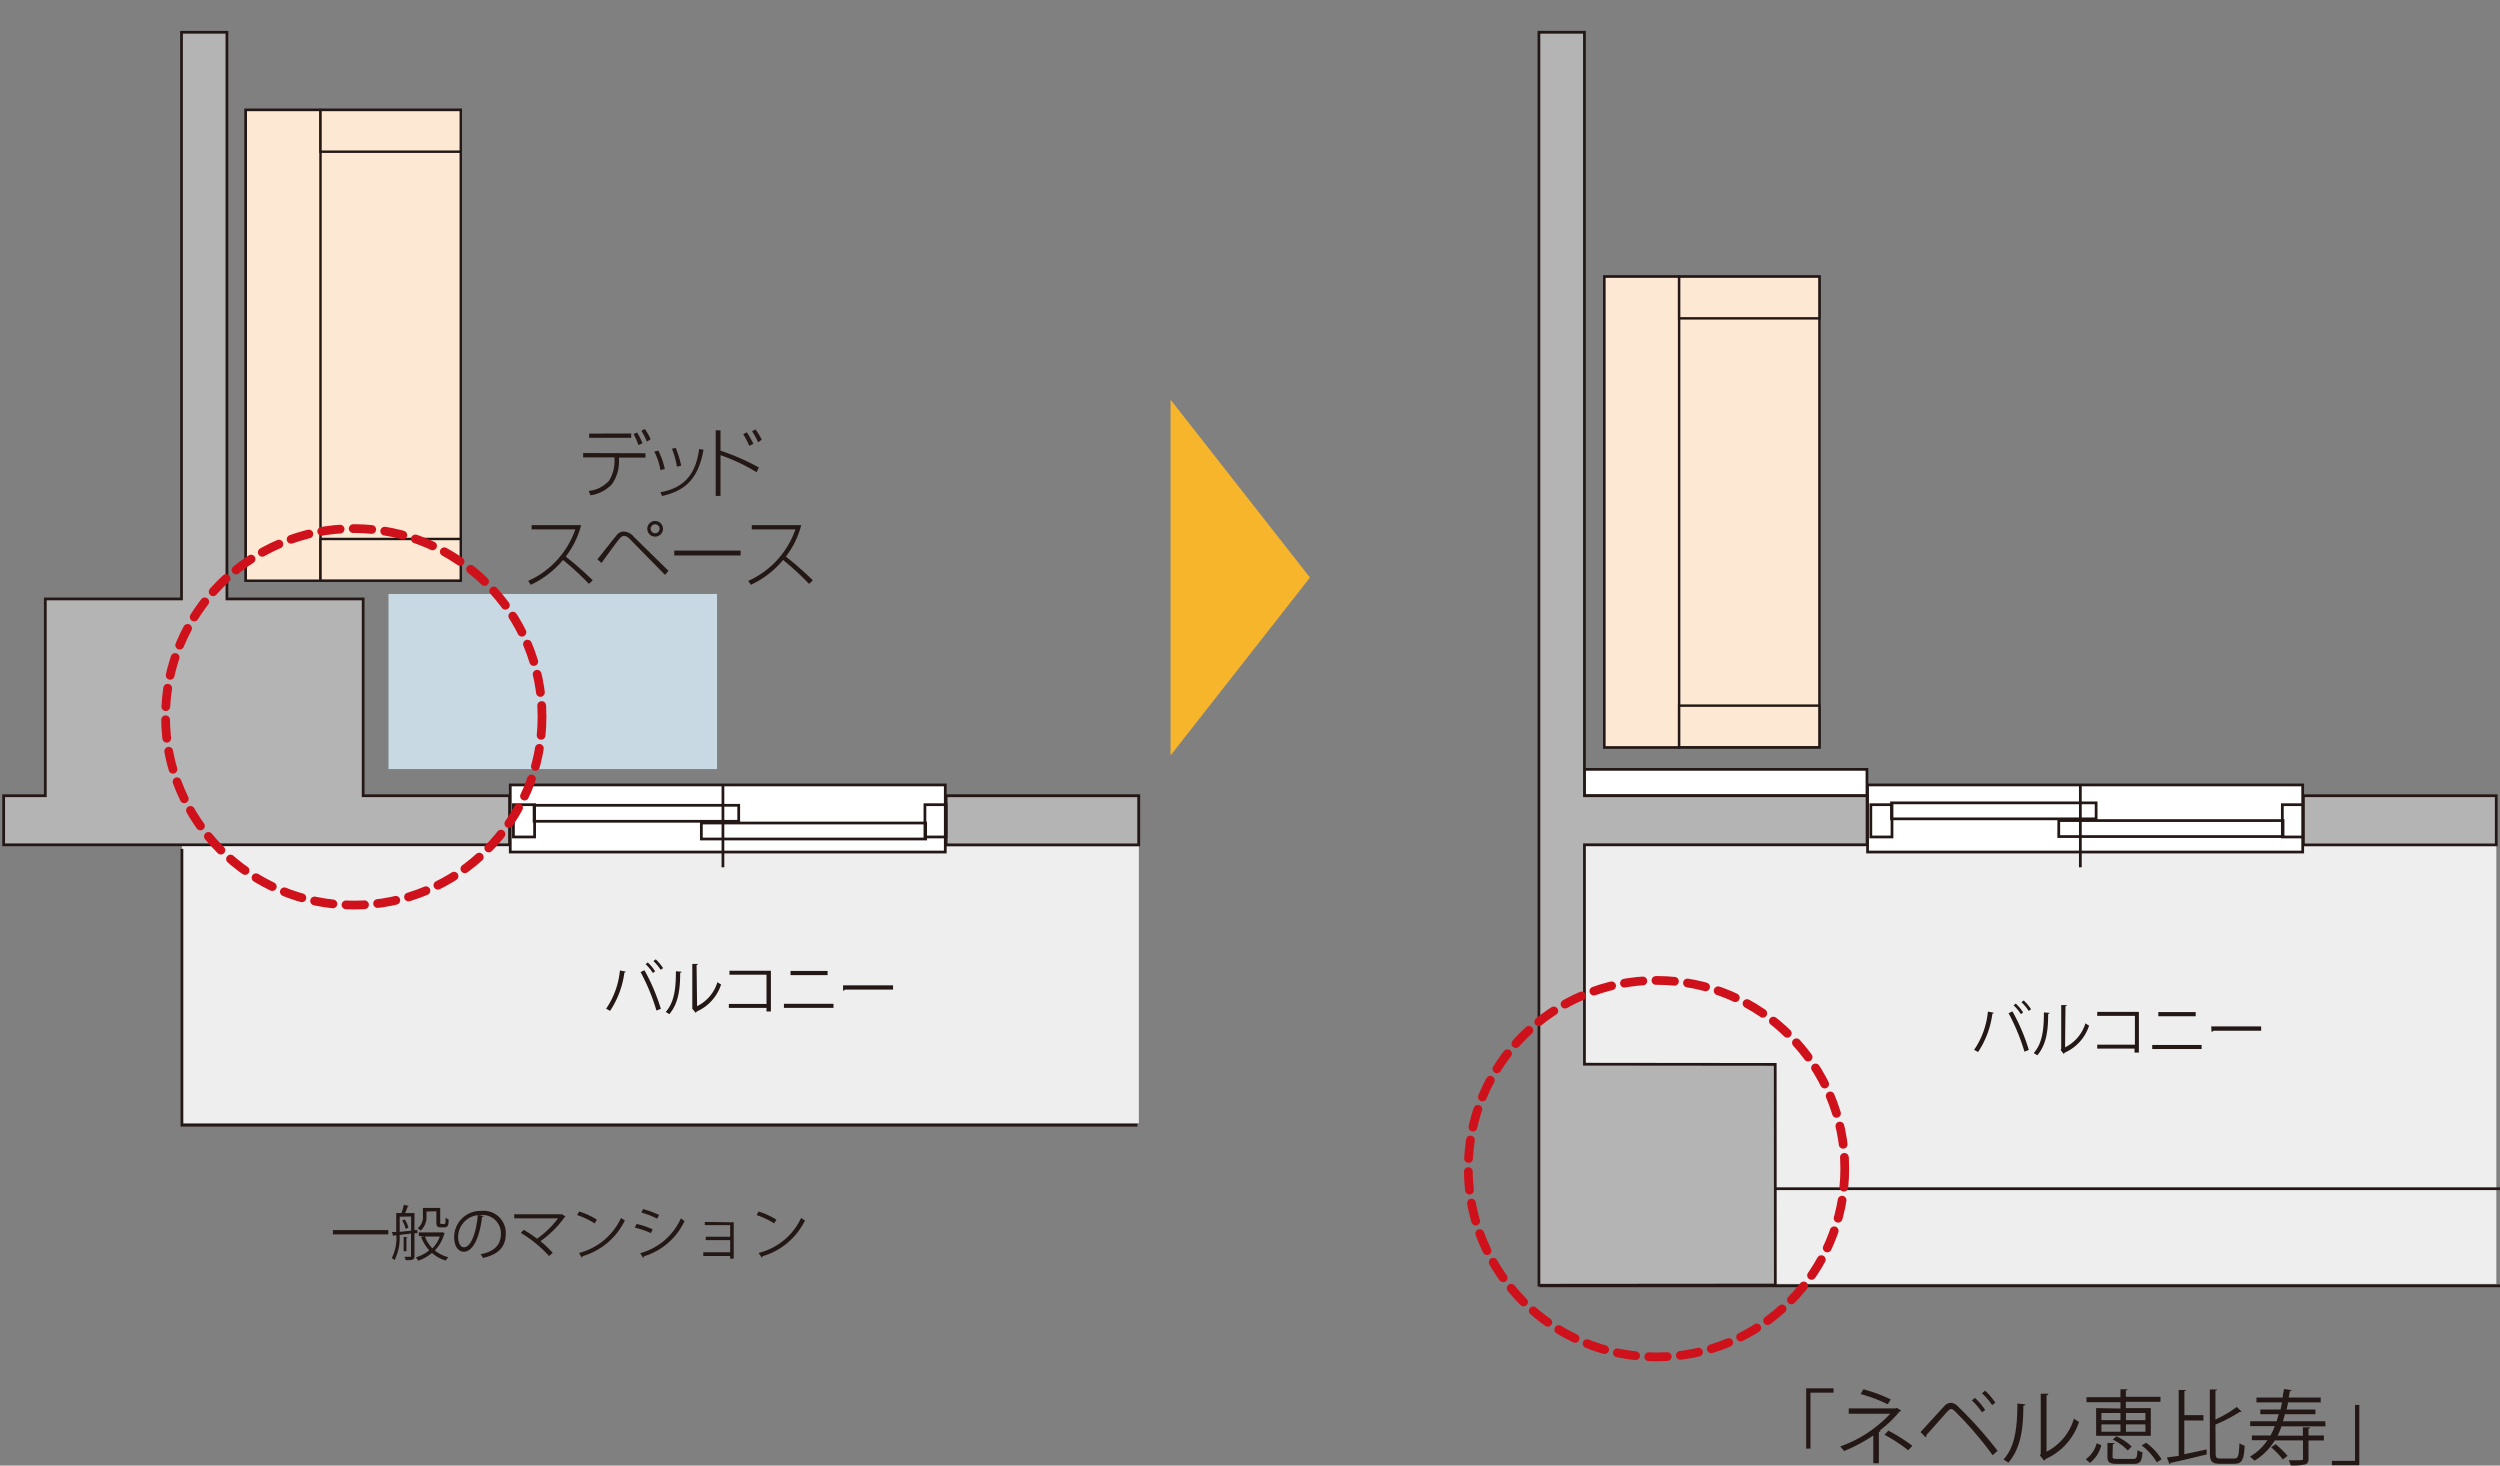 <svg xmlns="http://www.w3.org/2000/svg" xmlns:xlink="http://www.w3.org/1999/xlink" viewBox="0 0 245.56 143.96">
  <rect x="0" y="0" width="245.56" height="143.96" fill="#808080" stroke="none"/>
  <defs>
    <style>
      .cls-1 {
        fill: #eeeeef;
      }

      .cls-12, .cls-2, .cls-3 {
        fill: none;
      }

      .cls-11, .cls-13, .cls-15, .cls-16, .cls-17, .cls-18, .cls-2, .cls-5, .cls-6, .cls-7, .cls-8, .cls-9 {
        stroke: #231815;
      }

      .cls-11, .cls-2, .cls-4, .cls-5 {
        stroke-width: 0.27px;
      }

      .cls-4, .cls-5 {
        fill: #fff;
      }

      .cls-4 {
        stroke: #595757;
      }

      .cls-15, .cls-16, .cls-17, .cls-18, .cls-6, .cls-7, .cls-8, .cls-9 {
        stroke-width: 0.24px;
      }

      .cls-6 {
        fill: url(#linear-gradient);
      }

      .cls-7 {
        fill: url(#linear-gradient-2);
      }

      .cls-8 {
        fill: url(#linear-gradient-3);
      }

      .cls-9 {
        fill: url(#linear-gradient-4);
      }

      .cls-10 {
        fill: #231815;
      }

      .cls-11, .cls-13 {
        fill: #b4b4b5;
      }

      .cls-12 {
        stroke: #cf111b;
        stroke-linecap: round;
        stroke-linejoin: round;
        stroke-width: 0.86px;
        stroke-dasharray: 1.82 1.29;
      }

      .cls-13 {
        stroke-width: 0.28px;
      }

      .cls-14 {
        fill: #c8d9e3;
      }

      .cls-15 {
        fill: url(#linear-gradient-5);
      }

      .cls-16 {
        fill: url(#linear-gradient-6);
      }

      .cls-17 {
        fill: url(#linear-gradient-7);
      }

      .cls-18 {
        fill: url(#linear-gradient-8);
      }

      .cls-19 {
        fill: #f7b52c;
      }
    </style>
    <linearGradient id="linear-gradient" x1="-7696.06" y1="-7621.58" x2="-7728.03" y2="-7621.58" gradientTransform="translate(11849.36 11584.02) scale(1.51)" gradientUnits="userSpaceOnUse">
      <stop offset="0.19" stop-color="#ddd8d0"/>
      <stop offset="1" stop-color="#fce8d3"/>
    </linearGradient>
    <linearGradient id="linear-gradient-2" x1="-7696.04" y1="-7621.58" x2="-7728.03" y2="-7621.58" xlink:href="#linear-gradient"/>
    <linearGradient id="linear-gradient-3" x1="-7695.63" y1="-7607.66" x2="-7727.6" y2="-7607.66" gradientTransform="translate(11856.05 11584.02) scale(1.51)" xlink:href="#linear-gradient"/>
    <linearGradient id="linear-gradient-4" x1="-7695.63" y1="-7610.13" x2="-7727.6" y2="-7610.13" gradientTransform="translate(11856.05 11545.62) scale(1.51)" xlink:href="#linear-gradient"/>
    <linearGradient id="linear-gradient-5" x1="-7697.92" y1="-7622.54" x2="-7729.9" y2="-7622.54" gradientTransform="translate(11718.73 11569.11) scale(1.51)" xlink:href="#linear-gradient"/>
    <linearGradient id="linear-gradient-6" x1="-7697.92" y1="-7622.54" x2="-7729.9" y2="-7622.54" gradientTransform="translate(11718.73 11569.11) scale(1.51)" xlink:href="#linear-gradient"/>
    <linearGradient id="linear-gradient-7" x1="-7697.49" y1="-7608.62" x2="-7729.47" y2="-7608.62" gradientTransform="translate(11725.42 11569.11) scale(1.51)" xlink:href="#linear-gradient"/>
    <linearGradient id="linear-gradient-8" x1="-7697.49" y1="-7611.08" x2="-7729.47" y2="-7611.08" gradientTransform="translate(11725.42 11530.7) scale(1.51)" xlink:href="#linear-gradient"/>
  </defs>
  <title>structure_55</title>
  <g id="レイヤー_2" data-name="レイヤー 2">
    <g id="レイヤー_1-2" data-name="レイヤー 1">
      <g>
        <g>
          <rect class="cls-1" x="151.36" y="82.49" width="93.84" height="43.62"/>
          <polyline class="cls-2" points="151.36 83.38 151.36 126.3 245.56 126.3"/>
          <line class="cls-2" x1="151.36" y1="116.76" x2="245.56" y2="116.76"/>
          <g>
            <rect class="cls-3" x="133.85" width="111.49" height="115.42"/>
            <path class="cls-4" d="M150.62,94.24"/>
            <rect class="cls-5" x="155.62" y="75.57" width="27.76" height="2.59"/>
            <rect class="cls-5" x="183.44" y="77.1" width="42.74" height="6.59"/>
            <rect class="cls-2" x="185.79" y="78.86" width="20.1" height="1.57"/>
            <rect class="cls-2" x="202.22" y="80.6" width="22.03" height="1.57"/>
            <rect class="cls-2" x="224.18" y="79.04" width="2.08" height="3.17"/>
            <rect class="cls-2" x="183.76" y="79.04" width="2.08" height="3.17"/>
            <line class="cls-2" x1="204.34" y1="85.19" x2="204.34" y2="77.08"/>
            <rect class="cls-6" x="157.59" y="27.17" width="21.12" height="46.24"/>
            <rect class="cls-7" x="157.59" y="27.17" width="7.34" height="46.24"/>
            <rect class="cls-8" x="164.93" y="69.31" width="13.78" height="4.09"/>
            <rect class="cls-9" x="164.93" y="27.17" width="13.78" height="4.1"/>
            <g>
              <path class="cls-10" d="M195.85,99.48s-.06.08-.15.09a8.86,8.86,0,0,1-1.41,3.77,1.81,1.81,0,0,0-.39-.21,8,8,0,0,0,1.36-3.77Zm3,3.82a19.9,19.9,0,0,0-1.56-3.78l.38-.18a18.94,18.94,0,0,1,1.61,3.79ZM198,98.58a4.18,4.18,0,0,1,.72.87l-.22.16a4.77,4.77,0,0,0-.72-.87Zm.78-.31a4.81,4.81,0,0,1,.72.86l-.23.17a4.71,4.71,0,0,0-.72-.86Z"/>
              <path class="cls-10" d="M201.32,99.49c0,.05-.06.09-.14.1,0,1.58-.16,3-1.07,4.07a3.42,3.42,0,0,0-.35-.22c.88-1,1-2.42,1-4Zm1.52,3.38a3.87,3.87,0,0,0,2-2.36,2.37,2.37,0,0,0,.36.23,4.38,4.38,0,0,1-2.4,2.66.25.25,0,0,1-.1.12l-.3-.39.06-.09V98.72l.55,0a.13.13,0,0,1-.13.11Z"/>
              <path class="cls-10" d="M210.09,99.39v4h-.43V103H206v-.39h3.7V99.78H206v-.39Z"/>
              <path class="cls-10" d="M216.25,102.64v.4H211.4v-.4Zm-.58-3.23v.41H212v-.41Z"/>
              <path class="cls-10" d="M217.19,100.82h4.91v.42h-4.68a.27.27,0,0,1-.19.11Z"/>
            </g>
            <polygon class="cls-11" points="169 78.16 155.63 78.16 155.63 3.17 151.16 3.17 151.16 78.16 151.16 126.24 174.38 126.22 174.37 104.55 155.63 104.53 155.63 82.98 183.39 82.98 183.39 78.16 169 78.16"/>
            <rect class="cls-11" x="226.25" y="78.16" width="18.94" height="4.83"/>
            <circle class="cls-12" cx="162.71" cy="114.79" r="18.49"/>
          </g>
        </g>
        <rect class="cls-3" width="111.49" height="115.42"/>
        <rect class="cls-1" x="17.87" y="82.49" width="93.99" height="27.83"/>
        <polygon class="cls-11" points="35.67 78.16 35.67 58.83 22.29 58.83 22.29 3.17 17.83 3.17 17.83 58.83 4.45 58.83 4.45 78.16 0.36 78.16 0.36 82.98 50.05 82.98 50.05 78.16 35.67 78.16"/>
        <rect class="cls-13" x="92.93" y="78.16" width="18.92" height="4.83"/>
        <rect class="cls-5" x="50.12" y="77.1" width="42.73" height="6.59"/>
        <rect class="cls-2" x="52.46" y="79.1" width="20.1" height="1.57"/>
        <rect class="cls-2" x="68.89" y="80.84" width="22.03" height="1.57"/>
        <rect class="cls-2" x="90.85" y="79.04" width="2.08" height="3.17"/>
        <rect class="cls-2" x="50.43" y="79.04" width="2.08" height="3.17"/>
        <line class="cls-2" x1="71.01" y1="85.19" x2="71.01" y2="77.08"/>
        <rect class="cls-14" x="38.16" y="58.34" width="32.27" height="17.2"/>
        <g>
          <path class="cls-10" d="M63.4,44.52v.43H60.8v.32a3.85,3.85,0,0,1-.7,2.3A3.58,3.58,0,0,1,58,48.65l-.18-.43a3.09,3.09,0,0,0,2-1,3.64,3.64,0,0,0,.54-2v-.29H57.28v-.43ZM62,42.58V43H57.87v-.41Zm.71,1.14a6.62,6.62,0,0,0-.48-1.08l.35-.16a7.14,7.14,0,0,1,.53,1.06Zm.83-.34A7.89,7.89,0,0,0,63,42.31l.34-.17a6.44,6.44,0,0,1,.57,1Z"/>
          <path class="cls-10" d="M64.87,46.18a5.92,5.92,0,0,0-.6-1.81l.39-.12a7.72,7.72,0,0,1,.64,1.81Zm0,2.17c1.71-.33,3.41-1.15,3.8-4.25l.43.08c-.54,3.07-2,4.06-4.07,4.54Zm1.62-2.51A8.05,8.05,0,0,0,66,44.08l.37-.1a10.56,10.56,0,0,1,.54,1.76Z"/>
          <path class="cls-10" d="M70.77,42.27v2a21.73,21.73,0,0,1,3.77,1.65l-.23.46a17.91,17.91,0,0,0-3.54-1.67v4H70.3V42.27Zm2.83,1.52A8.9,8.9,0,0,0,73,42.64l.36-.17A8.71,8.71,0,0,1,74,43.6Zm.87-.34a7.15,7.15,0,0,0-.6-1.09l.34-.18a7.17,7.17,0,0,1,.61,1Z"/>
          <path class="cls-10" d="M51.88,57.06A8.66,8.66,0,0,0,56.51,52H52.22v-.42h4.86a8.54,8.54,0,0,1-1.51,3.09A32.56,32.56,0,0,1,58.22,57l-.37.35A28.94,28.94,0,0,0,55.3,55a9.07,9.07,0,0,1-3.16,2.44Z"/>
          <path class="cls-10" d="M58.68,54.94c.31-.37,1.75-2.23,1.91-2.39a.85.85,0,0,1,.66-.34,1.36,1.36,0,0,1,1,.51l3.41,3.35-.34.4-3.5-3.57a.83.83,0,0,0-.51-.26.54.54,0,0,0-.4.21c-.23.25-.62.78-1.83,2.45Zm6.44-3a.77.77,0,1,1-.77-.77A.77.77,0,0,1,65.12,51.94Zm-1.21,0a.44.44,0,0,0,.88,0,.44.44,0,1,0-.88,0Z"/>
          <path class="cls-10" d="M72.75,54.08v.48H66.23v-.48Z"/>
          <path class="cls-10" d="M73.49,57.06A8.66,8.66,0,0,0,78.13,52H73.84v-.42H78.7a8.54,8.54,0,0,1-1.51,3.09A32.56,32.56,0,0,1,79.84,57l-.37.35A28.94,28.94,0,0,0,76.92,55a9.07,9.07,0,0,1-3.16,2.44Z"/>
        </g>
        <g>
          <path class="cls-10" d="M61.48,95.44s-.06.08-.15.09a8.87,8.87,0,0,1-1.41,3.77,1.78,1.78,0,0,0-.39-.21,8,8,0,0,0,1.36-3.77Zm3,3.82a19.84,19.84,0,0,0-1.56-3.78l.38-.18a18.92,18.92,0,0,1,1.61,3.79Zm-.85-4.72a4.21,4.21,0,0,1,.72.87l-.22.16a4.77,4.77,0,0,0-.72-.87Zm.78-.31a4.82,4.82,0,0,1,.72.86l-.23.17a4.71,4.71,0,0,0-.72-.86Z"/>
          <path class="cls-10" d="M66.95,95.45c0,.05-.06.09-.14.1,0,1.58-.16,3-1.07,4.07a3.27,3.27,0,0,0-.35-.22c.88-1,1-2.42,1-4Zm1.52,3.38a3.87,3.87,0,0,0,2-2.36,2.37,2.37,0,0,0,.36.23,4.38,4.38,0,0,1-2.4,2.66.25.25,0,0,1-.1.12L68,99.08,68,99V94.68l.55,0a.13.13,0,0,1-.13.11Z"/>
          <path class="cls-10" d="M75.72,95.35v4h-.43V99h-3.7v-.39h3.7V95.74H71.65v-.39Z"/>
          <path class="cls-10" d="M81.87,98.6V99H77v-.4Zm-.58-3.23v.41H77.65v-.41Z"/>
          <path class="cls-10" d="M82.81,96.78h4.91v.42H83a.27.27,0,0,1-.19.11Z"/>
        </g>
        <polyline class="cls-2" points="17.87 83.38 17.87 110.52 111.72 110.52"/>
        <rect class="cls-15" x="24.14" y="10.8" width="21.12" height="46.24"/>
        <rect class="cls-16" x="24.14" y="10.8" width="7.34" height="46.24"/>
        <rect class="cls-17" x="31.48" y="52.94" width="13.78" height="4.09"/>
        <rect class="cls-18" x="31.48" y="10.8" width="13.78" height="4.1"/>
        <g>
          <path class="cls-10" d="M32.7,120.82h5.44v.43H32.7Z"/>
          <path class="cls-10" d="M41,121.13l-.29,0v2.23c0,.4-.18.42-.86.42a1.5,1.5,0,0,0-.12-.33h.54c.08,0,.1,0,.1-.1v-2.19l-1.12.14a4.84,4.84,0,0,1-.49,2.47,1.18,1.18,0,0,0-.28-.19,4.31,4.31,0,0,0,.45-2.24l-.22,0a.1.1,0,0,1-.08.08l-.14-.41.43,0v-1.86h.51a5.91,5.91,0,0,0,.24-.82l.49.13s-.06.06-.12.06c-.06.18-.15.43-.25.63h.92v1.67l.28,0Zm-1.74-1.62V121l1.12-.12v-1.39Zm.58,1.19a3,3,0,0,0-.33-.82l.25-.1a2.59,2.59,0,0,1,.35.81Zm.18.82s0,.06-.1.06v1.32h-.27V121.5Zm3.42-.49.25.1s0,0-.05.06a3.76,3.76,0,0,1-.93,1.63,3.38,3.38,0,0,0,1.33.67,1.76,1.76,0,0,0-.25.33,3.56,3.56,0,0,1-1.36-.75,4.06,4.06,0,0,1-1.36.76,1.54,1.54,0,0,0-.22-.33,3.63,3.63,0,0,0,1.31-.69,4,4,0,0,1-.8-1.33l.28-.07h-.5v-.36h2.22ZM41.89,119v.45a1.76,1.76,0,0,1-.58,1.43,1.39,1.39,0,0,0-.28-.24,1.41,1.41,0,0,0,.51-1.2v-.79h1.7V120c0,.2,0,.22.13.22h.18a.29.29,0,0,0,.13,0c.08,0,.08-.23.09-.61a.85.85,0,0,0,.29.16c0,.52,0,.79-.49.79h-.29c-.42,0-.42-.26-.42-.58v-1Zm-.15,2.46a3.41,3.41,0,0,0,.73,1.16,3.23,3.23,0,0,0,.73-1.16Z"/>
          <path class="cls-10" d="M47.5,119.44a.15.15,0,0,1-.15.09c-.21,1.83-.82,3.42-1.8,3.42-.49,0-.94-.49-.94-1.42a2.58,2.58,0,0,1,2.64-2.59,2.18,2.18,0,0,1,2.43,2.22c0,1.4-.81,2.07-2.23,2.4a2.28,2.28,0,0,0-.25-.36c1.35-.26,2-.92,2-2a1.8,1.8,0,0,0-2-1.85h-.18Zm-.56-.08A2.16,2.16,0,0,0,45,121.51c0,.63.27,1,.55,1C46.28,122.54,46.79,121,46.93,119.36Z"/>
          <path class="cls-10" d="M55.55,119.49a.14.14,0,0,1-.09.06,9.84,9.84,0,0,1-2.37,2.36,11.5,11.5,0,0,1,1.2,1.15l-.36.31a12.35,12.35,0,0,0-2.77-2.27l.28-.3a11.79,11.79,0,0,1,1.31.87,8.84,8.84,0,0,0,2.06-2H50.51v-.4h4.62l.07,0Z"/>
          <path class="cls-10" d="M56.88,119a7.28,7.28,0,0,1,1.75.8l-.22.37a7.51,7.51,0,0,0-1.72-.82Zm0,4.07A6.26,6.26,0,0,0,61,119.63a2.29,2.29,0,0,0,.38.24,6.73,6.73,0,0,1-4.16,3.52.19.19,0,0,1-.08.14Z"/>
          <path class="cls-10" d="M62.53,120.22a8.46,8.46,0,0,1,1.58.53l-.18.37a8.59,8.59,0,0,0-1.58-.54Zm.35,2.87a6.1,6.1,0,0,0,4-3.42c.09.08.27.2.36.26a6.45,6.45,0,0,1-4,3.47.14.14,0,0,1-.07.15Zm.29-4.33a9.42,9.42,0,0,1,1.57.58l-.19.36A9.25,9.25,0,0,0,63,119.1Z"/>
          <path class="cls-10" d="M72.07,120.06v3.57h-.35v-.26H69.08V123h2.64v-1.19h-2.4v-.33h2.4v-1.14H69.23v-.32Z"/>
          <path class="cls-10" d="M74.51,119a7.28,7.28,0,0,1,1.75.8l-.22.37a7.51,7.51,0,0,0-1.72-.82Zm0,4.07a6.26,6.26,0,0,0,4.18-3.44,2.29,2.29,0,0,0,.38.24,6.73,6.73,0,0,1-4.16,3.52.19.19,0,0,1-.08.14Z"/>
        </g>
        <circle class="cls-12" cx="34.75" cy="70.41" r="18.49"/>
        <g>
          <path class="cls-10" d="M177.41,142.29v-5.92h2.69v.42h-2.27v5.5Z"/>
          <path class="cls-10" d="M186.75,138.56a.18.18,0,0,1-.15.07,11.88,11.88,0,0,1-2,1.91l.13,0a.2.2,0,0,1-.18.11v3.08H184V141a15.55,15.55,0,0,1-2.88,1.53c0-.06-.31-.39-.37-.45a12.42,12.42,0,0,0,4.92-3.22h-4.08v-.52h4.63l.09-.06Zm-1.33-.63a15.28,15.28,0,0,0-2.66-1l.27-.47a15.14,15.14,0,0,1,2.69,1Zm.06,2.59a16.73,16.73,0,0,1,2.36,1.49l-.41.44a15.78,15.78,0,0,0-2.32-1.52Z"/>
          <path class="cls-10" d="M188.64,140.66c.61-.65,1.89-2.07,2.35-2.56a.89.89,0,0,1,.63-.31,1,1,0,0,1,.65.31,40.32,40.32,0,0,1,3.94,4.4l-.48.44A35.47,35.47,0,0,0,192,138.6a.56.56,0,0,0-.35-.2c-.1,0-.2.08-.33.2-.38.41-1.56,1.77-2.1,2.35a.13.13,0,0,1,0,.06.22.22,0,0,1-.08.17Zm5.35-3.35a6.5,6.5,0,0,1,1,1.18l-.31.24a6.59,6.59,0,0,0-1-1.18Zm1-.71a6.56,6.56,0,0,1,1,1.18l-.31.24a6.84,6.84,0,0,0-1-1.17Z"/>
          <path class="cls-10" d="M198.93,137.94c0,.07-.08.12-.19.14,0,2.17-.23,4.15-1.47,5.59a4.44,4.44,0,0,0-.48-.31c1.2-1.31,1.35-3.33,1.37-5.5Zm2.09,4.65a5.32,5.32,0,0,0,2.69-3.25,3.23,3.23,0,0,0,.5.32,6,6,0,0,1-3.29,3.65.34.34,0,0,1-.14.16l-.42-.53.09-.12v-5.92l.75,0a.18.18,0,0,1-.18.15Z"/>
          <path class="cls-10" d="M206.4,141.95a3.14,3.14,0,0,1-1.12,1.74l-.41-.36a2.73,2.73,0,0,0,1.07-1.56Zm1.88-3.6v-.62h-3.34v-.49h3.34v-.78l.69,0c0,.06-.06.1-.16.11v.63h3.4v.49h-3.4v.62h2.45v2.72h-5.37v-2.72Zm-1.87.44v.7h1.87v-.7Zm0,1.12v.72h1.87v-.72Zm1.09,3.16c0,.19.07.23.51.23h1.5c.35,0,.4-.1.44-.86a1.54,1.54,0,0,0,.49.2c-.06.94-.23,1.15-.88,1.15H208c-.8,0-1-.15-1-.73v-1.32l.69,0c0,.06,0,.1-.16.11Zm1.5-.6a5.44,5.44,0,0,0-1.48-1.07l.36-.32a5.41,5.41,0,0,1,1.5,1Zm1.73-3.68h-1.91v.7h1.91Zm0,1.84v-.72h-1.91v.72Zm1.12,3a5.93,5.93,0,0,0-1.49-1.66l.44-.26a5.8,5.8,0,0,1,1.52,1.63Z"/>
          <path class="cls-10" d="M214.55,139.52v3.32l2.2-.47,0,.49c-1.29.32-2.66.64-3.54.83a.15.15,0,0,1-.11.12l-.26-.65L214,143v-6.47l.72,0c0,.06-.06.09-.16.1V139h1.87v.53Zm3.08,3.21c0,.45.07.53.48.53h1.35c.4,0,.45-.3.51-1.5a1.66,1.66,0,0,0,.51.24c-.07,1.32-.23,1.78-1,1.78h-1.42c-.77,0-1-.22-1-1.07v-6.23l.71,0c0,.06,0,.09-.16.1v2.85a11.52,11.52,0,0,0,2.1-1.24l.48.48a.2.2,0,0,1-.17,0,16.09,16.09,0,0,1-2.41,1.26Z"/>
          <path class="cls-10" d="M228.42,140.1H224.1a7.81,7.81,0,0,1-.39.92h2.49v-.82l.71,0c0,.06,0,.1-.16.11V141h1.51v.49h-1.51v1.78c0,.33-.08.48-.34.57a5.3,5.3,0,0,1-1.41.1,2.41,2.41,0,0,0-.19-.51h.77c.61,0,.63,0,.63-.17v-1.78h-2.77a5.91,5.91,0,0,1-2,2,3.07,3.07,0,0,0-.44-.41,5.14,5.14,0,0,0,1.72-1.61h-1.53V141h1.83a7.91,7.91,0,0,0,.42-.92h-2.42v-.48h2.6c.07-.23.14-.45.2-.69h-1.8v-.46H224l.15-.7h-2.51v-.48h2.58c0-.27.09-.55.12-.84l.75.12c0,.06-.07.1-.19.11,0,.2-.06.4-.09.61h3.14v.48h-3.22c0,.24-.09.48-.14.7h2.84v.46h-3c-.06.24-.12.47-.19.69h4.16Zm-4.19,3.25a8.16,8.16,0,0,0-1.15-1.19l.44-.31a9.38,9.38,0,0,1,1.17,1.15Z"/>
          <path class="cls-10" d="M231.74,138v5.92h-2.69v-.43h2.27V138Z"/>
        </g>
        <polygon class="cls-19" points="128.67 56.73 114.98 39.26 114.98 49.5 114.98 63.96 114.98 74.2 128.67 56.73"/>
      </g>
    </g>
  </g>
</svg>
